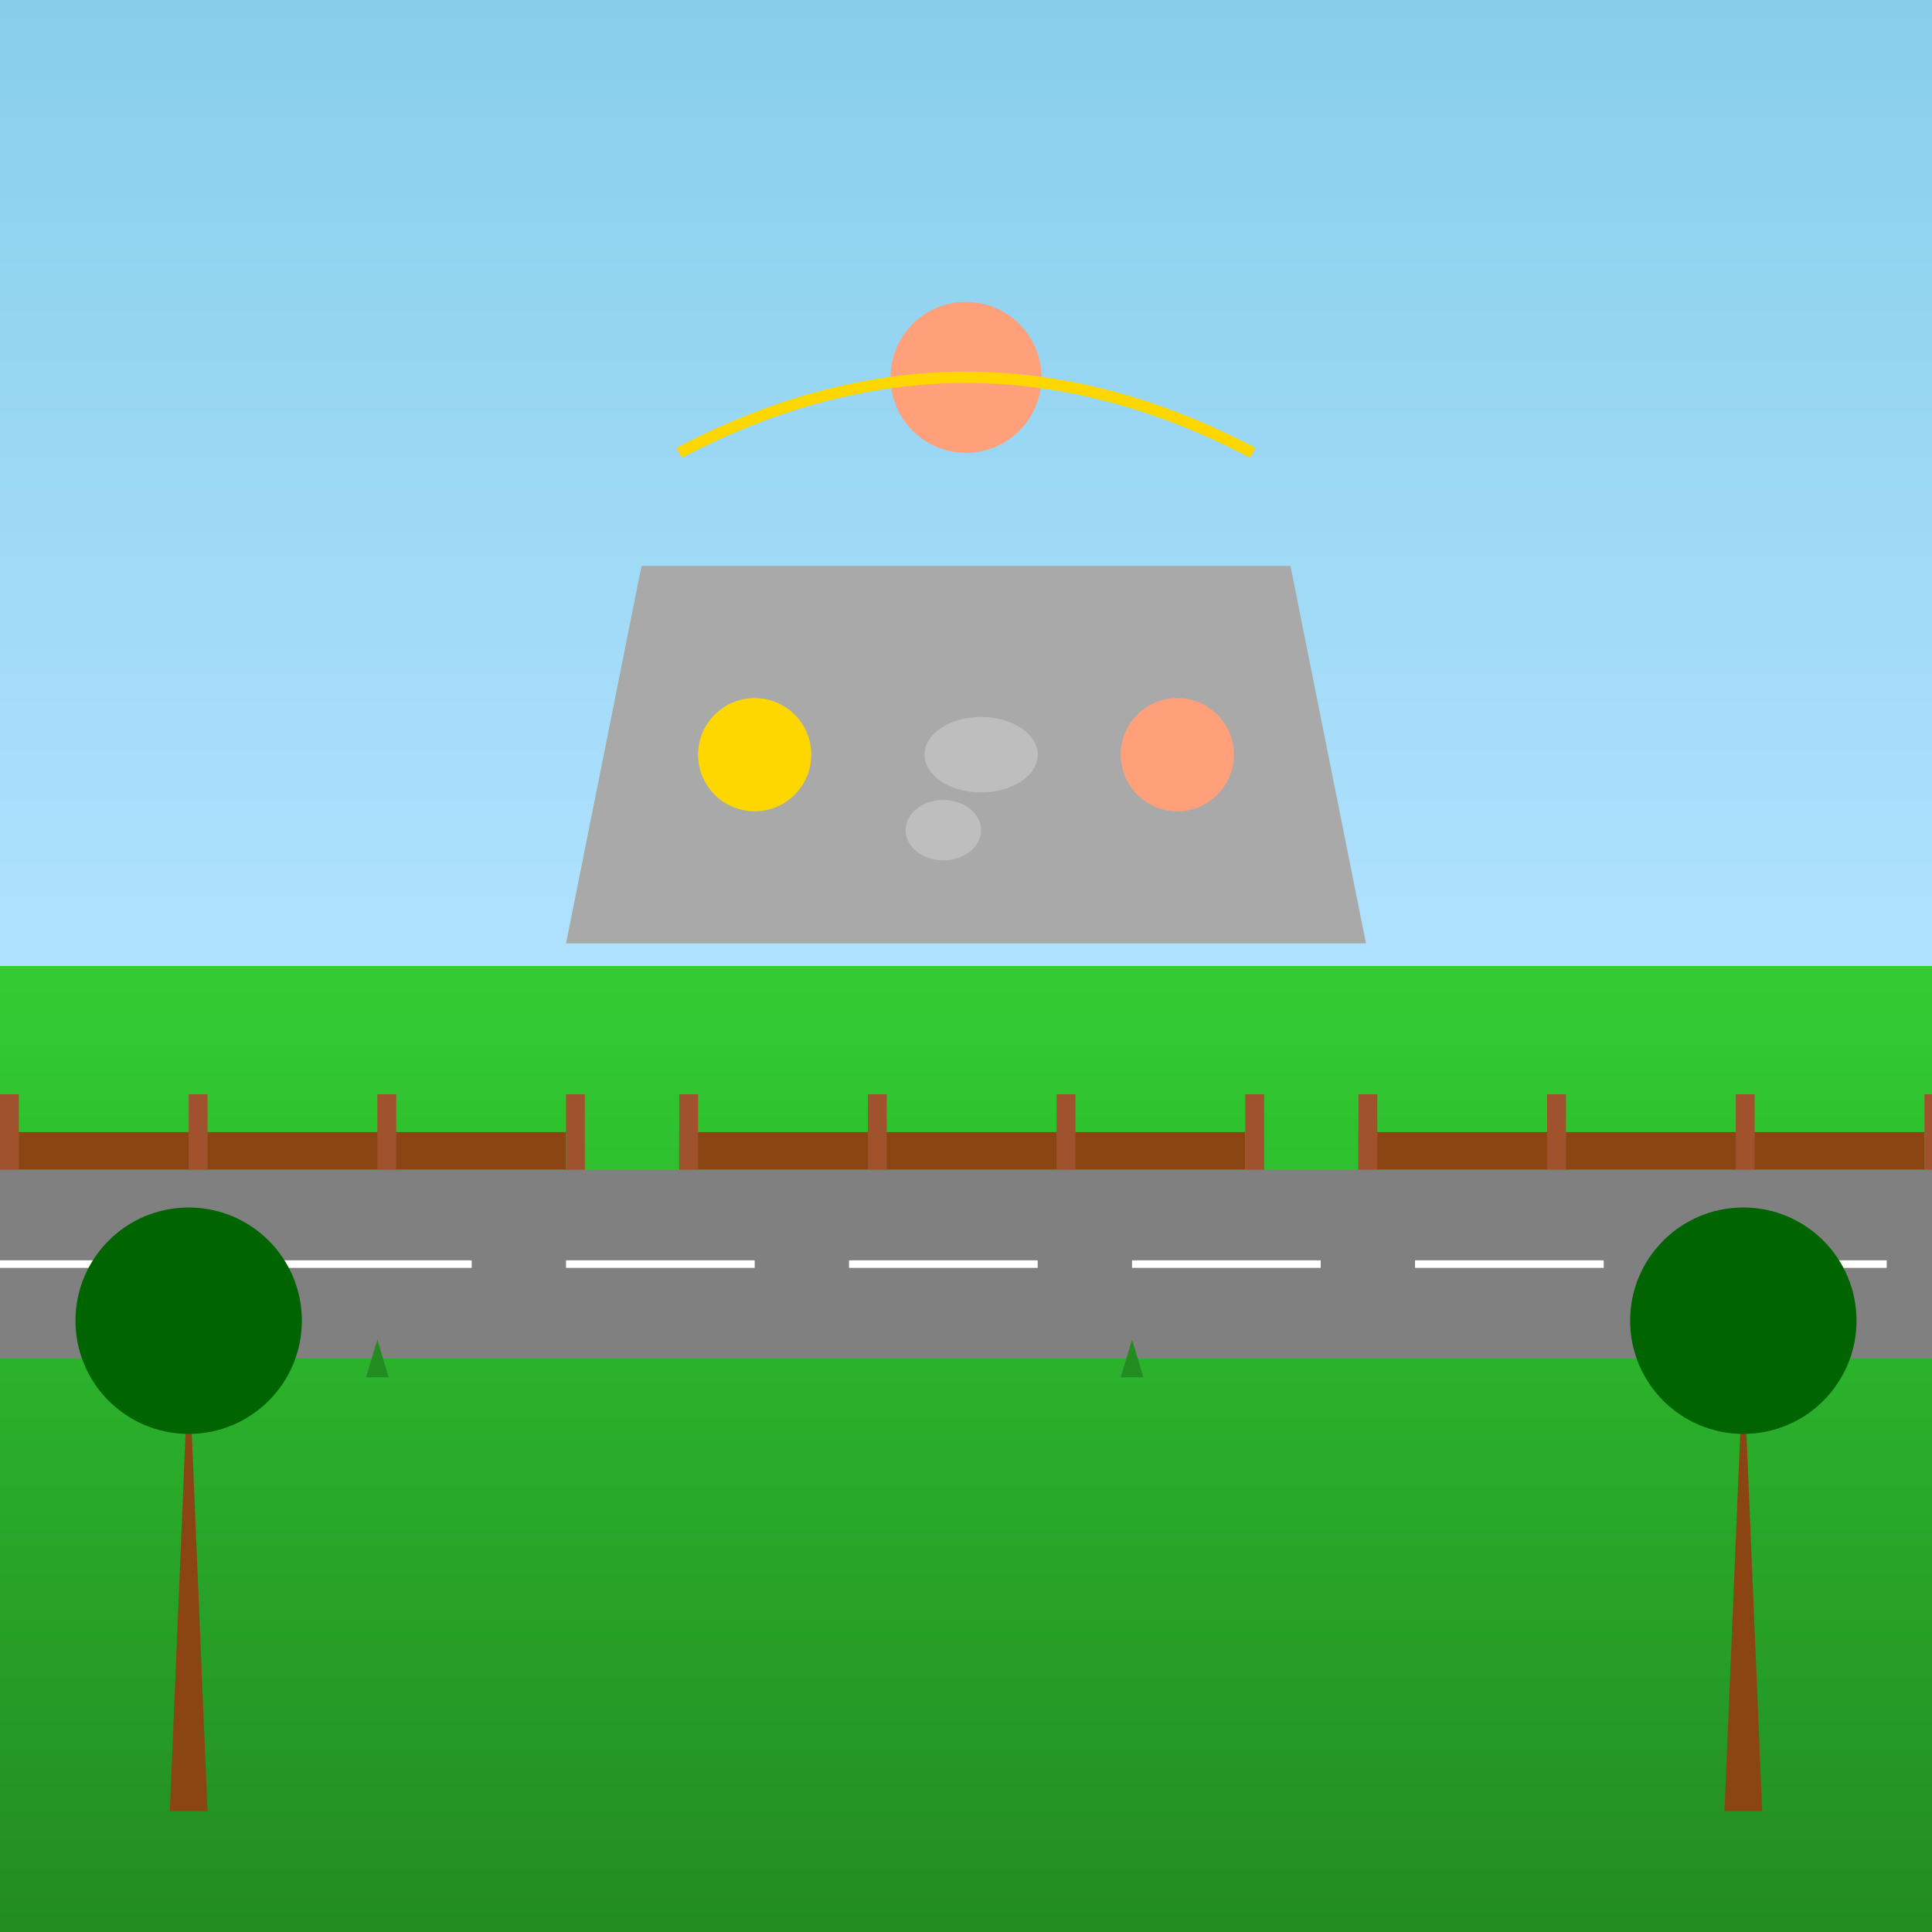 <!--

Generated by DrawGPT.
Free, open source, AI generated images in SVG, PNG, and HTML Canvas format.
https://drawgpt.ai

Created: 2025-10-04T15:12:14+00:00
-->
<svg   viewBox="0 0 512 512" xmlns="http://www.w3.org/2000/svg" xmlns:xlink="http://www.w3.org/1999/xlink">
  <title>Monster House's Ancient Magic Unleashed</title>
  <desc>Turns out the real monster was the ancient magic buried beneath the house!  It's like finding out your basement is a portal to another dimension... but with more shrubbery!</desc>
  <rect id="background" class="background" width="512" height="512" fill="#87CEEB"/>

  <!-- Sky -->
  <linearGradient id="skyGradient" x1="0%" y1="0%" x2="0%" y2="100%">
    <stop offset="0%" stop-color="#87CEEB" id="skyGradientStop1"/>
    <stop offset="100%" stop-color="#B0E2FF" id="skyGradientStop2"/>
  </linearGradient>
  <rect id="sky" class="sky" width="512" height="256" fill="url(#skyGradient)"/>

  <!-- Ground -->
  <linearGradient id="groundGradient" x1="0%" y1="0%" x2="0%" y2="100%">
    <stop offset="0%" stop-color="#32CD32" id="groundGradientStop1"/>
    <stop offset="100%" stop-color="#228B22" id="groundGradientStop2"/>
  </linearGradient>
  <rect id="ground" class="ground" width="512" height="256" y="256" fill="url(#groundGradient)"/>

  <!-- Fences -->
  <g id="fences" class="fences">
    <rect id="fence1" class="fence" x="0" y="300" width="150" height="10" fill="#8B4513"/>
    <rect id="fence2" class="fence" x="180" y="300" width="150" height="10" fill="#8B4513"/>
    <rect id="fence3" class="fence" x="360" y="300" width="150" height="10" fill="#8B4513"/>
    <rect id="fencePost1" class="fencePost" x="0" y="290" width="5" height="30" fill="#A0522D"/>
    <rect id="fencePost2" class="fencePost" x="50" y="290" width="5" height="30" fill="#A0522D"/>
    <rect id="fencePost3" class="fencePost" x="100" y="290" width="5" height="30" fill="#A0522D"/>
    <rect id="fencePost4" class="fencePost" x="150" y="290" width="5" height="30" fill="#A0522D"/>
    <rect id="fencePost5" class="fencePost" x="180" y="290" width="5" height="30" fill="#A0522D"/>
    <rect id="fencePost6" class="fencePost" x="230" y="290" width="5" height="30" fill="#A0522D"/>
    <rect id="fencePost7" class="fencePost" x="280" y="290" width="5" height="30" fill="#A0522D"/>
    <rect id="fencePost8" class="fencePost" x="330" y="290" width="5" height="30" fill="#A0522D"/>
    <rect id="fencePost9" class="fencePost" x="360" y="290" width="5" height="30" fill="#A0522D"/>
    <rect id="fencePost10" class="fencePost" x="410" y="290" width="5" height="30" fill="#A0522D"/>
    <rect id="fencePost11" class="fencePost" x="460" y="290" width="5" height="30" fill="#A0522D"/>
    <rect id="fencePost12" class="fencePost" x="510" y="290" width="5" height="30" fill="#A0522D"/>
  </g>

  <!-- Street -->
  <rect id="street" class="street" x="0" y="310" width="512" height="50" fill="#808080"/>
  <rect id="streetLine1" class="streetLine" x="0" y="334" width="50" height="2" fill="white"/>
  <rect id="streetLine2" class="streetLine" x="75" y="334" width="50" height="2" fill="white"/>
  <rect id="streetLine3" class="streetLine" x="150" y="334" width="50" height="2" fill="white"/>
  <rect id="streetLine4" class="streetLine" x="225" y="334" width="50" height="2" fill="white"/>
  <rect id="streetLine5" class="streetLine" x="300" y="334" width="50" height="2" fill="white"/>
  <rect id="streetLine6" class="streetLine" x="375" y="334" width="50" height="2" fill="white"/>
  <rect id="streetLine7" class="streetLine" x="450" y="334" width="50" height="2" fill="white"/>

  <!-- House Remains - Base -->
  <polygon id="houseBase" class="houseBase" points="150,250 362,250 342,150 170,150" fill="#A9A9A9"/>

  <!-- Magic Emanations -->
  <g id="magicEmanations" class="magicEmanations">
    <circle id="magicCircle1" class="magicCircle" cx="256" cy="100" r="20" fill="#FFA07A">
      <animate attributeName="opacity" from="0.2" to="0.8" dur="1s" repeatCount="indefinite" begin="0s"/>
      <animate attributeName="r" from="10" to="20" dur="1s" repeatCount="indefinite" begin="0s"/>
    </circle>
    <circle id="magicCircle2" class="magicCircle" cx="200" cy="200" r="15" fill="#FFD700">
      <animate attributeName="opacity" from="0.8" to="0.2" dur="1s" repeatCount="indefinite" begin="0.5s"/>
      <animate attributeName="r" from="10" to="15" dur="1s" repeatCount="indefinite" begin="0.5s"/>
    </circle>
    <circle id="magicCircle3" class="magicCircle" cx="312" cy="200" r="15" fill="#FFA07A">
      <animate attributeName="opacity" from="0.2" to="0.8" dur="1s" repeatCount="indefinite" begin="1s"/>
      <animate attributeName="r" from="10" to="15" dur="1s" repeatCount="indefinite" begin="1s"/>
    </circle>
    <path id="magicPath1" class="magicPath" d="M180 120 Q256 80 332 120" stroke="#FFD700" stroke-width="3" fill="transparent">
      <animate attributeName="d" values="M180 120 Q256 80 332 120;M180 120 Q256 160 332 120;M180 120 Q256 80 332 120" dur="2s" repeatCount="indefinite" begin="0s"/>
    </path>
  </g>

  <!-- Whispering trees -->
  <g id="trees" class="trees">
     <path id="treeTrunk1" class="treeTrunk" d="M50 360 L55 480 L45 480 Z" fill="#8B4513" />
     <circle id="treeTop1" class="treeTop" cx="50" cy="350" r="30" fill="#006400">
          <animate attributeName="cx" values="50;53;50" dur="0.7s" repeatCount="indefinite" begin="0s"/>
        </circle>

      <path id="treeTrunk2" class="treeTrunk" d="M462 360 L467 480 L457 480 Z" fill="#8B4513" />
       <circle id="treeTop2" class="treeTop" cx="462" cy="350" r="30" fill="#006400">
            <animate attributeName="cx" values="462;459;462" dur="0.7s" repeatCount="indefinite" begin="0s"/>
         </circle>
  </g>

   <!--Animated smoke-->
    <g id="smoke" class="smoke">
       <ellipse id="smoke1" class="smoke" cx="260" cy="200" rx="15" ry="10" fill="#D3D3D3" opacity="0.5">
             <animate attributeName="cy" from="200" to="150" dur="5s" repeatCount="indefinite" begin="0s"/>
             <animate attributeName="opacity" from="0.5" to="0" dur="5s" repeatCount="indefinite" begin="0s"/>
         </ellipse>
          <ellipse id="smoke2" class="smoke" cx="250" cy="220" rx="10" ry="8" fill="#D3D3D3" opacity="0.5">
             <animate attributeName="cy" from="220" to="160" dur="5s" repeatCount="indefinite" begin="0.4s"/>
              <animate attributeName="opacity" from="0.5" to="0" dur="5s" repeatCount="indefinite" begin="0.4s"/>
           </ellipse>
    </g>

     <!--Animated grass tufts-->
    <g id="grassTufts" class="grassTufts">
         <path id="grass1" class="grass" d="M100 355 L103 365 L97 365 Z" fill="#228B22">
               <animate attributeName="d" values="M100 355 L103 365 L97 365 Z;M100 355 L101 364 L99 364 Z;M100 355 L103 365 L97 365 Z" dur="0.5s" repeatCount="indefinite" begin="0s"/>
          </path>
          <path id="grass2" class="grass" d="M300 355 L303 365 L297 365 Z" fill="#228B22">
              <animate attributeName="d" values="M300 355 L303 365 L297 365 Z;M300 355 L301 364 L299 364 Z;M300 355 L303 365 L297 365 Z" dur="0.5s" repeatCount="indefinite" begin="0.2s"/>
          </path>
    </g>
</svg>